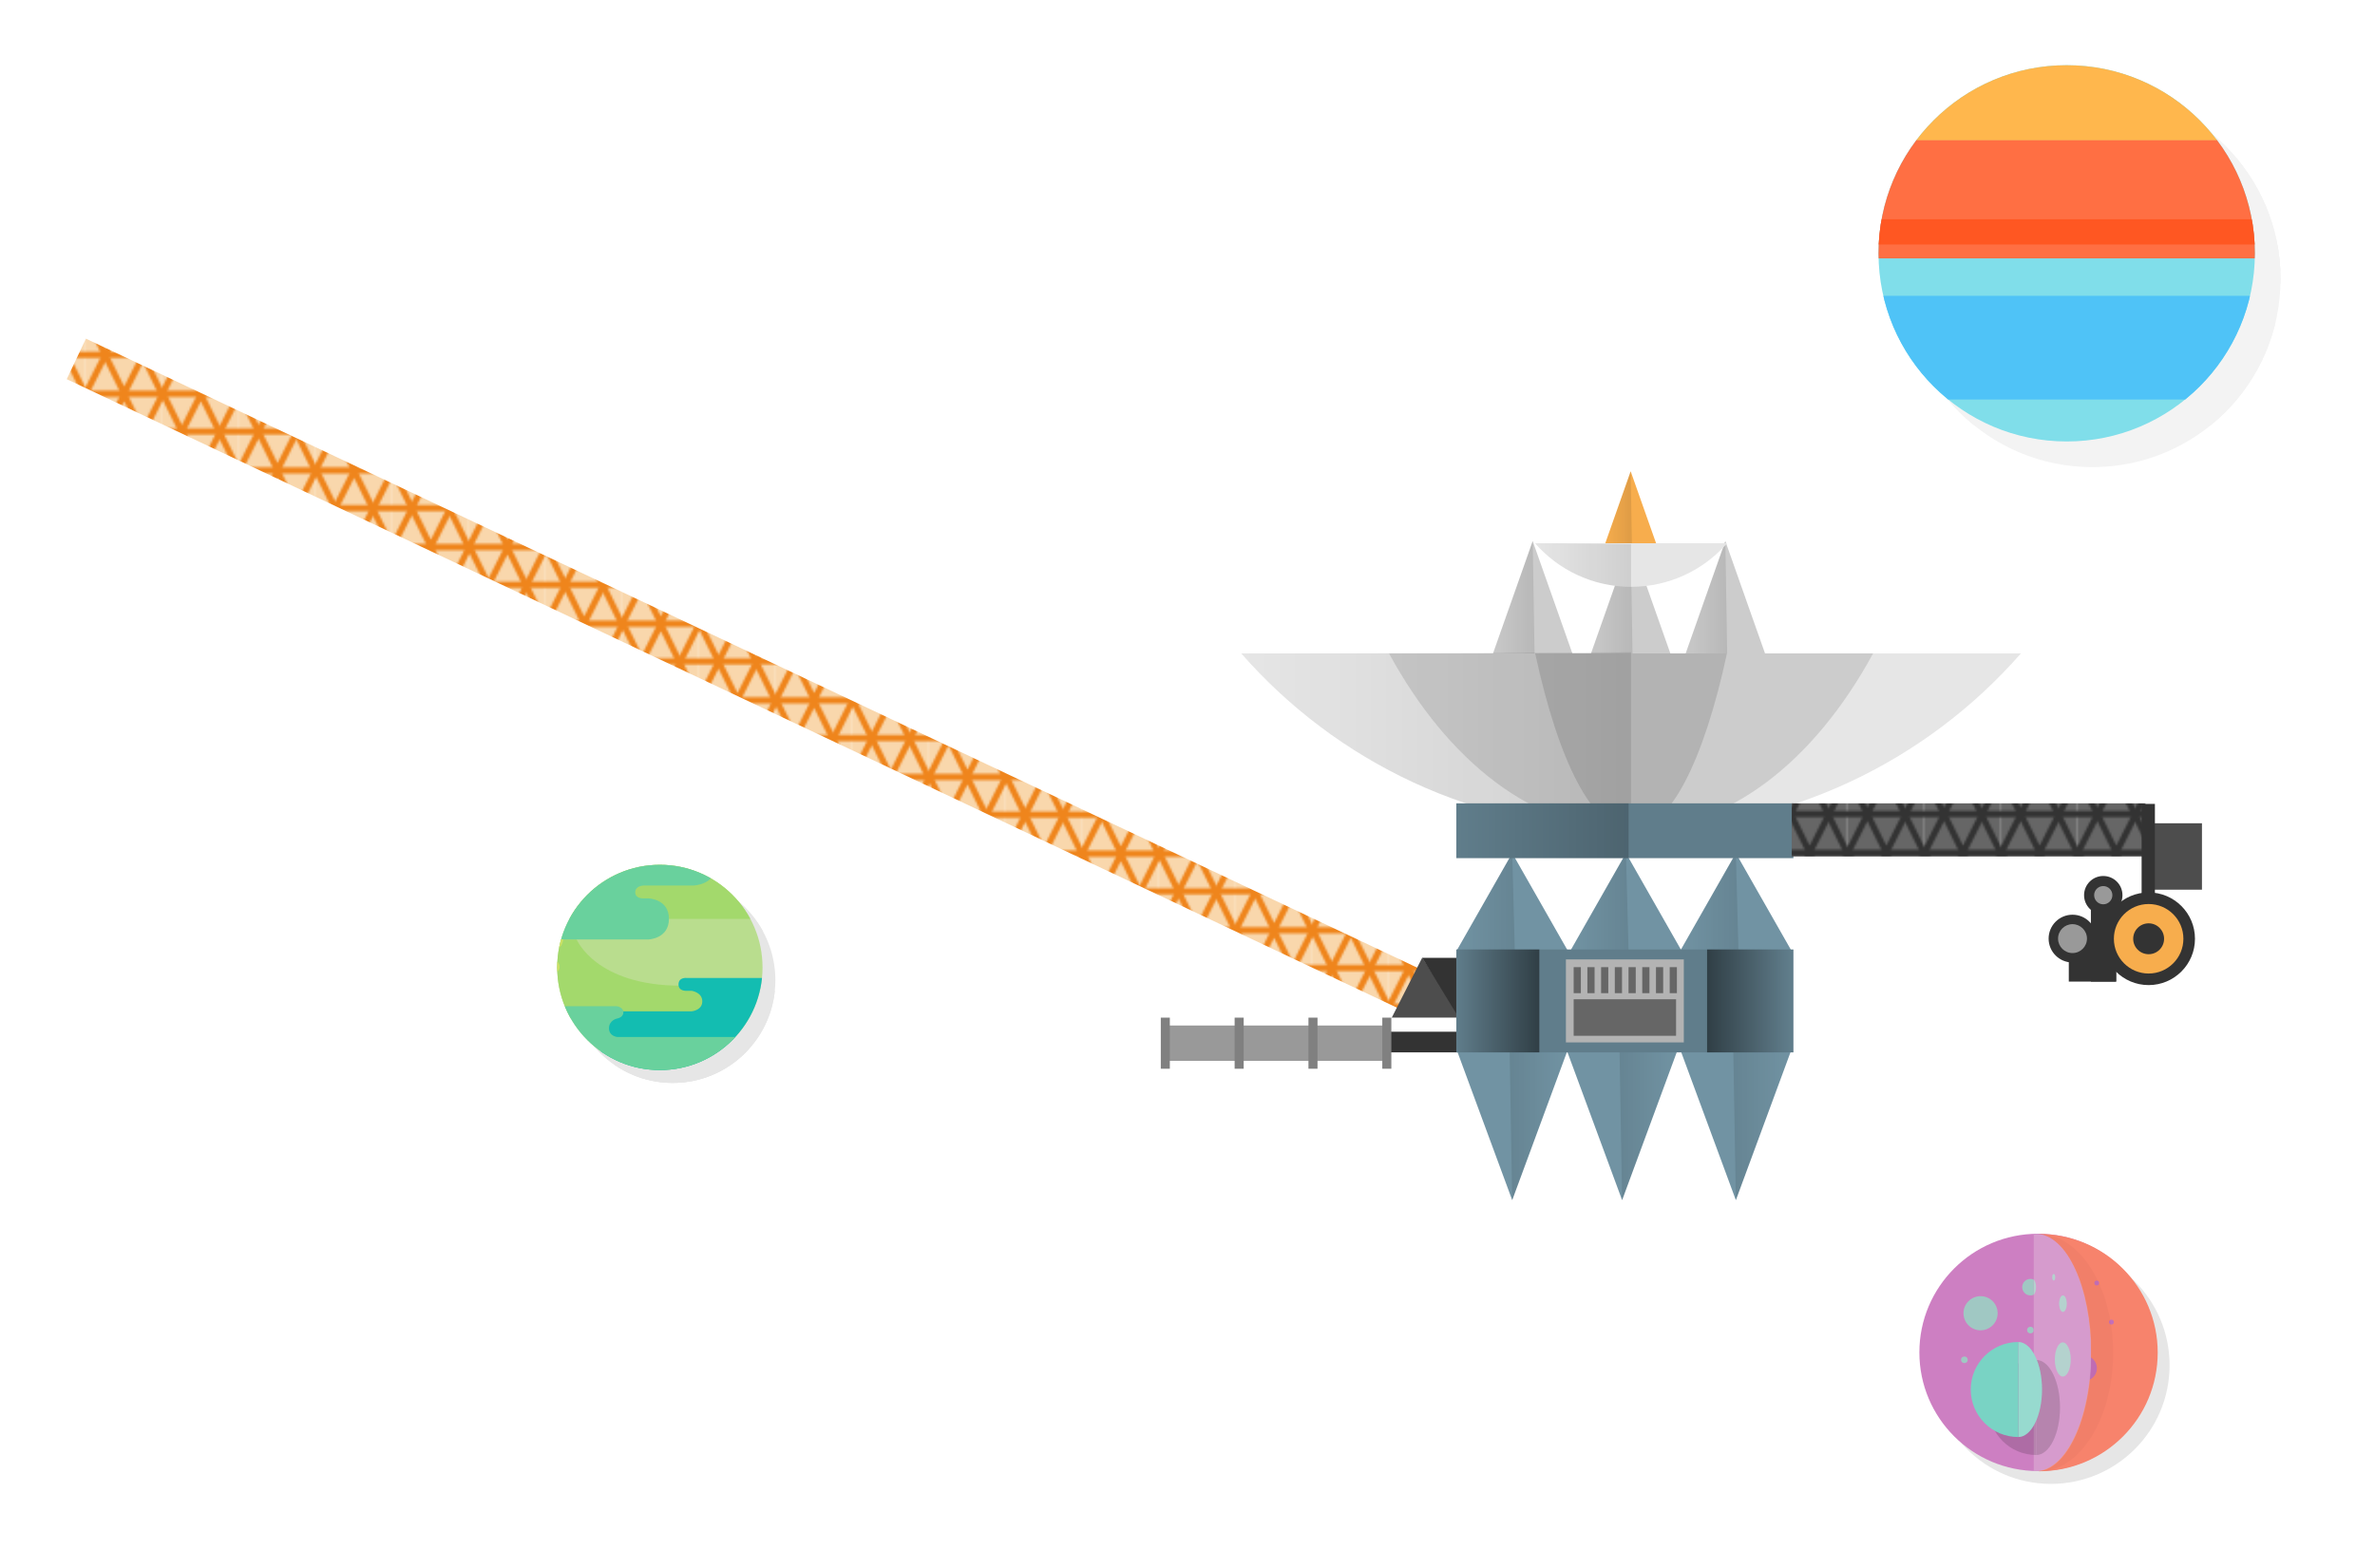 <?xml version="1.0" encoding="utf-8"?>
<!-- Generator: Adobe Illustrator 16.0.4, SVG Export Plug-In . SVG Version: 6.00 Build 0)  -->
<!DOCTYPE svg PUBLIC "-//W3C//DTD SVG 1.1//EN" "http://www.w3.org/Graphics/SVG/1.1/DTD/svg11.dtd">
<svg version="1.1" id="Layer_1" xmlns="http://www.w3.org/2000/svg" xmlns:xlink="http://www.w3.org/1999/xlink" x="0px" y="0px"
	 width="925px" height="611px" viewBox="0 0 925 611" enable-background="new 0 0 925 611" xml:space="preserve">
<pattern  width="36.829" height="36.829" patternUnits="userSpaceOnUse" id="New_Pattern_Swatch_5" viewBox="2.091 -40.101 36.829 36.829" overflow="visible">
	<g>
		<polygon fill="none" points="38.92,-3.271 2.091,-3.271 2.091,-40.101 38.92,-40.101 		"/>
		<polygon fill="#F9D7AC" points="38.92,-3.271 2.091,-3.271 2.091,-40.101 38.92,-40.101 		"/>
		<polyline fill="none" stroke="#EF851C" stroke-width="3" stroke-miterlimit="10" points="1.345,-42.091 20.506,-3.354 
			39.667,-41.262 		"/>
		<polyline fill="none" stroke="#EF851C" stroke-width="3" stroke-miterlimit="10" points="39.667,-1.115 20.506,-39.852 
			1.345,-1.944 		"/>
		<line fill="none" stroke="#EF851C" stroke-width="3" stroke-miterlimit="10" x1="1.635" y1="-21.935" x2="39.376" y2="-21.935"/>
		<line fill="none" stroke="#EF851C" stroke-width="3" stroke-miterlimit="10" x1="1.635" y1="-40.101" x2="39.376" y2="-40.101"/>
		<line fill="none" stroke="#EF851C" stroke-width="3" stroke-miterlimit="10" x1="1.635" y1="-3.188" x2="39.376" y2="-3.188"/>
	</g>
</pattern>
<pattern  width="36.829" height="36.829" patternUnits="userSpaceOnUse" id="New_Pattern_Swatch_6" viewBox="2.091 -40.101 36.829 36.829" overflow="visible">
	<g>
		<polygon fill="none" points="38.92,-3.271 2.091,-3.271 2.091,-40.101 38.92,-40.101 		"/>
		<polygon fill="#666666" points="38.92,-3.271 2.091,-3.271 2.091,-40.101 38.92,-40.101 		"/>
		<polyline fill="none" stroke="#333333" stroke-width="3" stroke-miterlimit="10" points="1.345,-42.091 20.506,-3.354 
			39.667,-41.262 		"/>
		<polyline fill="none" stroke="#333333" stroke-width="3" stroke-miterlimit="10" points="39.667,-1.115 20.506,-39.852 
			1.345,-1.944 		"/>
		<line fill="none" stroke="#333333" stroke-width="3" stroke-miterlimit="10" x1="1.635" y1="-21.935" x2="39.376" y2="-21.935"/>
		<line fill="none" stroke="#333333" stroke-width="3" stroke-miterlimit="10" x1="1.635" y1="-40.101" x2="39.376" y2="-40.101"/>
		<line fill="none" stroke="#333333" stroke-width="3" stroke-miterlimit="10" x1="1.635" y1="-3.188" x2="39.376" y2="-3.188"/>
	</g>
</pattern>
<g>
	<rect x="814.346" y="343.621" fill="#333333" width="9.833" height="38.793"/>
	<rect x="805.744" y="361.947" fill="#333333" width="18.435" height="20.467"/>
	<polygon fill="#333333" points="568.883,409.995 535.795,409.995 535.795,401.953 567.619,401.953 	"/>
	<rect x="838.848" y="320.734" fill="#4D4D4D" width="18.758" height="25.874"/>
	<pattern  id="SVGID_1_" xlink:href="#New_Pattern_Swatch_5" patternTransform="matrix(0.807 0 0 0.807 -1041.437 -1100.642)">
	</pattern>
	<polygon fill="url(#SVGID_1_)" points="552.279,377.133 544.817,392.922 26,147.723 33.459,131.935 	"/>
	<polygon fill="#4D4D4D" points="542.061,396.436 553.932,373.072 569.041,396.436 	"/>
	<polygon fill="#333333" points="567.934,396.114 553.928,373.145 568.518,373.145 	"/>
	<g>
		<polygon fill="#CCCCCC" points="578.223,263.817 596.945,210.781 615.666,263.817 		"/>
		<linearGradient id="SVGID_2_" gradientUnits="userSpaceOnUse" x1="578.223" y1="237.299" x2="597.814" y2="237.299">
			<stop  offset="0" style="stop-color:#000000;stop-opacity:0"/>
			<stop  offset="1" style="stop-color:#000000"/>
		</linearGradient>
		<polygon opacity="0.1" fill="url(#SVGID_2_)" points="578.223,263.817 596.945,210.781 597.814,263.817 		"/>
	</g>
	<g>
		<polygon fill="#CCCCCC" points="616.386,263.817 635.105,210.781 653.828,263.817 		"/>
		<linearGradient id="SVGID_3_" gradientUnits="userSpaceOnUse" x1="616.386" y1="237.299" x2="635.977" y2="237.299">
			<stop  offset="0" style="stop-color:#000000;stop-opacity:0"/>
			<stop  offset="1" style="stop-color:#000000"/>
		</linearGradient>
		<polygon opacity="0.1" fill="url(#SVGID_3_)" points="616.386,263.817 635.105,210.781 635.977,263.817 		"/>
	</g>
	<g>
		<polygon fill="#CCCCCC" points="653.252,263.817 671.973,210.781 690.697,263.817 		"/>
		<linearGradient id="SVGID_4_" gradientUnits="userSpaceOnUse" x1="653.252" y1="237.299" x2="672.846" y2="237.299">
			<stop  offset="0" style="stop-color:#000000;stop-opacity:0"/>
			<stop  offset="1" style="stop-color:#000000"/>
		</linearGradient>
		<polygon opacity="0.1" fill="url(#SVGID_4_)" points="653.252,263.817 671.973,210.781 672.846,263.817 		"/>
	</g>
	<g>
		<polygon fill="#7193A3" points="567.229,370.538 588.965,332.379 610.701,370.538 		"/>
		<linearGradient id="SVGID_5_" gradientUnits="userSpaceOnUse" x1="567.229" y1="351.459" x2="589.975" y2="351.459">
			<stop  offset="0" style="stop-color:#000000;stop-opacity:0"/>
			<stop  offset="1" style="stop-color:#000000"/>
		</linearGradient>
		<polygon opacity="0.1" fill="url(#SVGID_5_)" points="567.229,370.538 588.965,332.379 589.975,370.538 		"/>
	</g>
	<g>
		<polygon fill="#7193A3" points="611.533,370.538 633.268,332.379 655.005,370.538 		"/>
		<linearGradient id="SVGID_6_" gradientUnits="userSpaceOnUse" x1="611.533" y1="351.459" x2="634.28" y2="351.459">
			<stop  offset="0" style="stop-color:#000000;stop-opacity:0"/>
			<stop  offset="1" style="stop-color:#000000"/>
		</linearGradient>
		<polygon opacity="0.1" fill="url(#SVGID_6_)" points="611.533,370.538 633.268,332.379 634.28,370.538 		"/>
	</g>
	<g>
		<polygon fill="#7193A3" points="654.338,370.538 676.074,332.379 697.81,370.538 		"/>
		<linearGradient id="SVGID_7_" gradientUnits="userSpaceOnUse" x1="654.338" y1="351.459" x2="677.085" y2="351.459">
			<stop  offset="0" style="stop-color:#000000;stop-opacity:0"/>
			<stop  offset="1" style="stop-color:#000000"/>
		</linearGradient>
		<polygon opacity="0.1" fill="url(#SVGID_7_)" points="654.338,370.538 676.074,332.379 677.085,370.538 		"/>
	</g>
	<g>
		<polygon fill="#7193A3" points="697.81,408.701 676.074,467.558 654.338,408.701 		"/>
		
			<linearGradient id="SVGID_8_" gradientUnits="userSpaceOnUse" x1="-4583.81" y1="-3149.129" x2="-4561.065" y2="-3149.129" gradientTransform="matrix(-1 0 0 -1 -3886 -2711)">
			<stop  offset="0" style="stop-color:#000000;stop-opacity:0"/>
			<stop  offset="1" style="stop-color:#000000"/>
		</linearGradient>
		<polygon opacity="0.1" fill="url(#SVGID_8_)" points="697.81,408.701 676.074,467.558 675.064,408.701 		"/>
	</g>
	<g>
		<polygon fill="#7193A3" points="653.504,408.701 631.77,467.558 610.033,408.701 		"/>
		
			<linearGradient id="SVGID_9_" gradientUnits="userSpaceOnUse" x1="-4539.504" y1="-3149.129" x2="-4516.758" y2="-3149.129" gradientTransform="matrix(-1 0 0 -1 -3886 -2711)">
			<stop  offset="0" style="stop-color:#000000;stop-opacity:0"/>
			<stop  offset="1" style="stop-color:#000000"/>
		</linearGradient>
		<polygon opacity="0.1" fill="url(#SVGID_9_)" points="653.504,408.701 631.77,467.558 630.758,408.701 		"/>
	</g>
	<g>
		<polygon fill="#7193A3" points="610.701,408.701 588.965,467.558 567.229,408.701 		"/>
		
			<linearGradient id="SVGID_10_" gradientUnits="userSpaceOnUse" x1="-4496.701" y1="-3149.129" x2="-4473.953" y2="-3149.129" gradientTransform="matrix(-1 0 0 -1 -3886 -2711)">
			<stop  offset="0" style="stop-color:#000000;stop-opacity:0"/>
			<stop  offset="1" style="stop-color:#000000"/>
		</linearGradient>
		<polygon opacity="0.1" fill="url(#SVGID_10_)" points="610.701,408.701 588.965,467.558 587.953,408.701 		"/>
	</g>
	<g>
		<polygon fill="#F7AD4D" points="624.629,213.291 635.105,183.613 645.582,213.291 		"/>
		<linearGradient id="SVGID_11_" gradientUnits="userSpaceOnUse" x1="624.629" y1="198.452" x2="635.594" y2="198.452">
			<stop  offset="0" style="stop-color:#000000;stop-opacity:0"/>
			<stop  offset="1" style="stop-color:#000000"/>
		</linearGradient>
		<polygon opacity="0.1" fill="url(#SVGID_11_)" points="624.629,213.291 635.105,183.613 635.594,213.291 		"/>
	</g>
	<path fill="#E6E6E6" d="M483.432,254.57c36.988,42.217,91.291,68.883,151.827,68.883c60.538,0,114.841-26.666,151.827-68.883
		H483.432z"/>
	<path fill="#CCCCCC" d="M540.997,254.57c22.962,42.217,56.677,68.883,94.262,68.883c37.587,0,71.3-26.666,94.263-68.883H540.997z"
		/>
	<path fill="#B3B3B3" d="M597.916,254.57c9.1,42.217,22.453,68.883,37.343,68.883s28.247-26.666,37.345-68.883H597.916z"/>
	<linearGradient id="SVGID_12_" gradientUnits="userSpaceOnUse" x1="483.432" y1="288.784" x2="635.259" y2="288.784">
		<stop  offset="0" style="stop-color:#000000;stop-opacity:0"/>
		<stop  offset="1" style="stop-color:#000000"/>
	</linearGradient>
	<path opacity="0.1" fill="url(#SVGID_12_)" d="M483.432,254.57c36.988,42.217,91.291,68.883,151.827,68.883v-69.338L483.432,254.57
		z"/>
	<path fill="#E6E6E6" d="M597.855,211.645c9.111,10.401,22.49,16.969,37.403,16.969c14.915,0,28.293-6.567,37.405-16.969H597.855z"
		/>
	<linearGradient id="SVGID_13_" gradientUnits="userSpaceOnUse" x1="597.856" y1="220.129" x2="635.259" y2="220.129">
		<stop  offset="0" style="stop-color:#000000;stop-opacity:0"/>
		<stop  offset="1" style="stop-color:#000000"/>
	</linearGradient>
	<path opacity="0.1" fill="url(#SVGID_13_)" d="M597.855,211.645c8.686,9.915,21.246,16.349,35.318,16.928
		c0.689,0.028,1.387,0.041,2.085,0.041v-16.615L597.855,211.645z"/>
	<rect x="567.193" y="312.974" fill="#607D8B" width="131.299" height="21.346"/>
	<linearGradient id="SVGID_14_" gradientUnits="userSpaceOnUse" x1="567.193" y1="323.647" x2="634.306" y2="323.647">
		<stop  offset="0" style="stop-color:#000000;stop-opacity:0"/>
		<stop  offset="1" style="stop-color:#000000"/>
	</linearGradient>
	<rect x="567.193" y="312.974" opacity="0.2" fill="url(#SVGID_14_)" width="67.112" height="21.346"/>
	<rect x="567.193" y="369.895" fill="#607D8B" width="131.299" height="40.101"/>
	<linearGradient id="SVGID_15_" gradientUnits="userSpaceOnUse" x1="567.193" y1="389.945" x2="599.533" y2="389.945">
		<stop  offset="0" style="stop-color:#000000;stop-opacity:0"/>
		<stop  offset="1" style="stop-color:#000000"/>
	</linearGradient>
	<rect x="567.193" y="369.895" opacity="0.5" fill="url(#SVGID_15_)" width="32.34" height="40.101"/>
	<linearGradient id="SVGID_16_" gradientUnits="userSpaceOnUse" x1="664.859" y1="389.945" x2="697.198" y2="389.945">
		<stop  offset="0" style="stop-color:#000000"/>
		<stop  offset="1" style="stop-color:#000000;stop-opacity:0"/>
	</linearGradient>
	<rect x="664.859" y="369.895" opacity="0.5" fill="url(#SVGID_16_)" width="32.339" height="40.101"/>
	<rect x="609.881" y="373.771" fill="#B3B3B3" width="45.922" height="32.341"/>
	<rect x="612.9" y="389.299" fill="#666666" width="39.885" height="14.226"/>
	<g>
		<rect x="612.9" y="376.791" fill="#666666" width="2.801" height="10.133"/>
		<rect x="618.244" y="376.791" fill="#666666" width="2.801" height="10.133"/>
		<rect x="623.587" y="376.791" fill="#666666" width="2.802" height="10.133"/>
		<rect x="628.931" y="376.791" fill="#666666" width="2.803" height="10.133"/>
		<rect x="634.274" y="376.791" fill="#666666" width="2.803" height="10.133"/>
		<rect x="639.617" y="376.791" fill="#666666" width="2.804" height="10.133"/>
		<rect x="644.961" y="376.791" fill="#666666" width="2.805" height="10.133"/>
		<rect x="650.305" y="376.791" fill="#666666" width="2.805" height="10.133"/>
	</g>
	<pattern  id="SVGID_17_" xlink:href="#New_Pattern_Swatch_6" patternTransform="matrix(0.807 0 0 0.807 -1041.883 -1100.909)">
	</pattern>
	<rect x="697.846" y="312.974" fill="url(#SVGID_17_)" width="137.768" height="20.697"/>
	<rect x="834.105" y="313.188" fill="#333333" width="5.175" height="37.516"/>
	<path fill="#333333" d="M854.885,365.731c0,9.969-8.08,18.048-18.045,18.048c-9.969,0-18.053-8.079-18.053-18.048
		c0-9.966,8.084-18.05,18.053-18.05C846.805,347.682,854.885,355.766,854.885,365.731z"/>
	<circle fill="#F7AD4D" cx="836.838" cy="365.731" r="13.537"/>
	<path fill="#333333" d="M842.854,365.731c0,3.325-2.693,6.017-6.014,6.017c-3.322,0-6.018-2.691-6.018-6.017
		c0-3.319,2.695-6.015,6.018-6.015C840.16,359.717,842.854,362.412,842.854,365.731z"/>
	<path fill="#333333" d="M826.643,348.748c0,4.131-3.348,7.479-7.477,7.479c-4.13,0-7.475-3.348-7.475-7.479
		c0-4.128,3.345-7.473,7.475-7.473C823.295,341.275,826.643,344.62,826.643,348.748z"/>
	<path fill="#999999" d="M822.72,348.748c0,1.964-1.593,3.556-3.554,3.556c-1.963,0-3.553-1.592-3.553-3.556
		c0-1.961,1.59-3.551,3.553-3.551C821.127,345.197,822.72,346.787,822.72,348.748z"/>
	<circle fill="#333333" cx="807.189" cy="365.664" r="9.305"/>
	<path fill="#999999" d="M812.82,365.662c0,3.111-2.525,5.635-5.631,5.635c-3.113,0-5.629-2.523-5.629-5.635
		c0-3.109,2.516-5.623,5.629-5.623C810.295,360.039,812.82,362.553,812.82,365.662z"/>
	<g>
		<rect x="454.424" y="399.52" fill="#999999" width="86.835" height="13.783"/>
		<rect x="452.098" y="396.457" fill="#808080" width="3.523" height="19.909"/>
		<rect x="480.855" y="396.457" fill="#808080" width="3.525" height="19.909"/>
		<rect x="509.611" y="396.457" fill="#808080" width="3.525" height="19.909"/>
		<rect x="538.37" y="396.457" fill="#808080" width="3.522" height="19.909"/>
	</g>
</g>
<g>
	<g>
		<g opacity="0.1">
			<circle cx="798.77" cy="531.878" r="46.223"/>
			<circle cx="795.806" cy="506.455" r="3.216"/>
			<circle cx="821.534" cy="512.887" r="3.216"/>
			<circle cx="797.092" cy="546.336" r="3.216"/>
			<circle cx="795.805" cy="523.18" r="1.287"/>
			<circle cx="770.077" cy="534.758" r="1.286"/>
			<path d="M777.796,551.48c0-0.71-0.576-1.285-1.286-1.285s-1.286,0.575-1.286,1.285c0,0.713,0.576,1.287,1.286,1.287
				S777.796,552.193,777.796,551.48z"/>
			<circle cx="813.815" cy="502.596" r="1.287"/>
			<circle cx="776.379" cy="516.617" r="6.653"/>
			<circle cx="821.404" cy="534.628" r="6.653"/>
		</g>
		<g>
			<g>
				<circle fill="#CD7FC2" cx="793.77" cy="526.878" r="46.223"/>
				<circle fill="#A0C8C3" cx="790.806" cy="501.455" r="3.216"/>
				<circle fill="#A0C8C3" cx="816.534" cy="507.887" r="3.216"/>
				<circle fill="#A0C8C3" cx="792.092" cy="541.336" r="3.216"/>
				<circle fill="#A0C8C3" cx="790.805" cy="518.18" r="1.287"/>
				<circle fill="#A0C8C3" cx="765.077" cy="529.758" r="1.286"/>
				<path fill="#A0C8C3" d="M772.796,546.48c0-0.71-0.576-1.285-1.286-1.285s-1.286,0.575-1.286,1.285
					c0,0.713,0.576,1.287,1.286,1.287S772.796,547.193,772.796,546.48z"/>
				<circle fill="#A0C8C3" cx="808.815" cy="497.596" r="1.287"/>
				<circle fill="#A0C8C3" cx="771.379" cy="511.617" r="6.653"/>
				<circle fill="#A0C8C3" cx="816.404" cy="529.628" r="6.653"/>
			</g>
		</g>
	</g>
	<g>
		<defs>
			<rect id="SVGID_18_" x="794.146" y="480.646" width="50.633" height="92.688"/>
		</defs>
		<clipPath id="SVGID_19_">
			<use xlink:href="#SVGID_18_"  overflow="visible"/>
		</clipPath>
		<g clip-path="url(#SVGID_19_)">
			<circle fill="#F7836C" cx="794.145" cy="526.959" r="46.223"/>
			<circle fill="#C46FB8" cx="789.993" cy="493.178" r="2.378"/>
			<circle fill="#C46FB8" cx="774.77" cy="513.159" r="2.379"/>
			<circle fill="#C46FB8" cx="793.797" cy="537.896" r="2.378"/>
			<circle fill="#C46FB8" cx="807.117" cy="505.547" r="2.378"/>
			<circle fill="#C46FB8" cx="778.575" cy="498.887" r="0.952"/>
			<circle fill="#C46FB8" cx="816.632" cy="499.839" r="0.951"/>
			<circle fill="#C46FB8" cx="822.34" cy="515.061" r="0.951"/>
			<circle fill="#C46FB8" cx="765.256" cy="511.256" r="0.951"/>
			<circle fill="#C46FB8" cx="780.478" cy="545.508" r="0.951"/>
			<circle fill="#C46FB8" cx="791.798" cy="514.966" r="4.92"/>
			<circle fill="#C46FB8" cx="767.062" cy="530.188" r="4.92"/>
			<circle fill="#C46FB8" cx="811.778" cy="533.043" r="4.92"/>
		</g>
		
			<ellipse transform="matrix(1 -0.001 0.001 1 -0.569 0.859)" opacity="0.03" clip-path="url(#SVGID_19_)" fill="#231F20" cx="794.145" cy="526.959" rx="28.91" ry="46.225"/>
	</g>
	<g>
		<defs>
			<rect id="SVGID_20_" x="792.093" y="480.646" width="22.293" height="92.464"/>
		</defs>
		<clipPath id="SVGID_21_">
			<use xlink:href="#SVGID_20_"  overflow="visible"/>
		</clipPath>
		<g clip-path="url(#SVGID_21_)">
			<path fill="#CD7FC2" d="M813.954,536.056c2.357-25.021-5.17-49.413-16.812-54.482c-11.643-5.067-22.993,11.107-25.352,36.128
				c-2.357,25.02,5.169,49.413,16.812,54.479C800.245,577.25,811.595,561.075,813.954,536.056z"/>
			<ellipse fill="#A0C8C3" cx="791.493" cy="501.455" rx="1.496" ry="3.217"/>
			<ellipse fill="#A0C8C3" cx="803.466" cy="507.887" rx="1.497" ry="3.215"/>
			<ellipse fill="#A0C8C3" cx="792.092" cy="541.336" rx="1.497" ry="3.216"/>
			<ellipse fill="#A0C8C3" cx="791.494" cy="518.18" rx="0.598" ry="1.287"/>
			<ellipse fill="#A0C8C3" cx="779.521" cy="529.758" rx="0.599" ry="1.287"/>
			<path fill="#A0C8C3" d="M783.112,546.48c0-0.71-0.268-1.285-0.598-1.285s-0.6,0.575-0.6,1.285c0,0.713,0.27,1.287,0.6,1.287
				S783.112,547.193,783.112,546.48z"/>
			<ellipse fill="#A0C8C3" cx="799.874" cy="497.596" rx="0.599" ry="1.287"/>
			<ellipse fill="#A0C8C3" cx="782.454" cy="511.617" rx="3.096" ry="6.653"/>
			<ellipse fill="#A0C8C3" cx="803.405" cy="529.628" rx="3.096" ry="6.653"/>
		</g>
		<path opacity="0.25" clip-path="url(#SVGID_21_)" fill="#F1F2F2" d="M814.104,536.168c2.357-25.021-5.169-49.414-16.812-54.481
			c-11.642-5.069-22.992,11.106-25.351,36.126c-2.358,25.021,5.168,49.414,16.812,54.48
			C800.394,577.361,811.745,561.188,814.104,536.168z"/>
	</g>
	<g>
		<g opacity="0.15">
			<path d="M793.057,529.828v37.016c5.11,0,9.253-8.287,9.253-18.508C802.31,538.113,798.167,529.828,793.057,529.828z"/>
			<path opacity="0.25" d="M793.057,529.828v37.016c5.11,0,9.253-8.287,9.253-18.508
				C802.31,538.113,798.167,529.828,793.057,529.828z"/>
			<path d="M793.057,566.844v-37.016c-10.223,0-18.508,8.285-18.508,18.508C774.549,558.557,782.834,566.844,793.057,566.844z"/>
		</g>
		<g>
			<g>
				<path fill="#79D3C4" d="M786.057,522.828v37.016c5.11,0,9.253-8.287,9.253-18.508
					C795.31,531.113,791.167,522.828,786.057,522.828z"/>
				<path opacity="0.25" fill="#F1F2F2" d="M786.057,522.828v37.016c5.11,0,9.253-8.287,9.253-18.508
					C795.31,531.113,791.167,522.828,786.057,522.828z"/>
				<path fill="#79D3C4" d="M786.057,559.844v-37.016c-10.223,0-18.508,8.285-18.508,18.508
					C767.549,551.557,775.834,559.844,786.057,559.844z"/>
			</g>
		</g>
	</g>
</g>
<g>
	<g opacity="0.1">
		<g>
			<defs>
				<circle id="SVGID_22_" cx="262" cy="381.897" r="39.984"/>
			</defs>
			<clipPath id="SVGID_23_">
				<use xlink:href="#SVGID_22_"  overflow="visible"/>
			</clipPath>
		</g>
		<g>
			<defs>
				<circle id="SVGID_24_" cx="262" cy="381.897" r="39.984"/>
			</defs>
			<clipPath id="SVGID_25_">
				<use xlink:href="#SVGID_24_"  overflow="visible"/>
			</clipPath>
			<rect x="195" y="341" clip-path="url(#SVGID_25_)" width="176" height="98"/>
			<path clip-path="url(#SVGID_25_)" d="M299,341v14h40.549c0,0,7.992,0.272,7.992,7.531c0,7.26,8.945,7.469,8.945,7.469H371v-29
				H299z"/>
			<path clip-path="url(#SVGID_25_)" d="M265.513,363h65.347c0,0,7.408-0.029,7.408-6.607c0-6.574-7.562-6.393-7.562-6.393h-17.363
				c0,0-9.889,0-9.889-9H195v22H265.513z"/>
			<path clip-path="url(#SVGID_25_)" d="M195,371h34.59c0,0,7.412,18,40.519,18H282v13h-87V371z"/>
			<path clip-path="url(#SVGID_25_)" d="M371,439H239v-40h35.341c0,0,4.179-0.323,4.179-3.888c0-3.565-4.175-4.112-4.175-4.112
				h-1.782c0,0-3.298,0.324-3.298-2.448c0-2.963,3.234-2.552,3.234-2.552H371V439z"/>
			<path clip-path="url(#SVGID_25_)" d="M195,439v-42h50.178c0,0,2.615,0.331,2.615,2.384s-2.5,2.431-2.5,2.431
				s-3.102,0.643-3.102,3.787s3.275,3.398,3.275,3.398h57.338c0,0,16.027-0.358,27.953,9.737
				C341.48,427.816,354,431.854,371,431.854V439H195z"/>
			<path clip-path="url(#SVGID_25_)" d="M299,409h3.805c0,0,16.027-0.358,27.953,9.737C341.48,427.816,354,431.854,371,431.854V439
				h-72V409z"/>
			<path clip-path="url(#SVGID_25_)" d="M371,402h-39.867c0,0-3.558,0.646-3.558-2.228c0-2.874,3.577-2.772,3.577-2.772h3.88
				c0,0,4.893,0.02,4.893-3.556c0-3.574-5.233-3.444-5.233-3.444H319.91c0,0-6.566,0.025-6.566-5.72s5.873-6.28,5.873-6.28h4.867
				c0,0,2.595,0.346,2.595-1.831c0-1.951-2.595-1.815-2.595-1.815s-4.616-0.182-4.616-4.136c0-3.953,4.966-4.218,4.966-4.218H371
				V402z"/>
			<path clip-path="url(#SVGID_25_)" d="M195,371h62.578c0,0,7.956-0.261,7.956-8.038c0-7.776-7.976-7.962-7.976-7.962h-2.035
				c0,0-3.121,0.129-3.121-2.36s3.078-2.64,3.078-2.64h19.34c0,0,9.341,0,9.341-9H195V371z"/>
			<path clip-path="url(#SVGID_25_)" d="M195.723,393.921h21.837c0,0,2.473,0,2.473-2.375c0-2.374-2.473-2.474-2.473-2.474h-2.259
				c0,0-2.275,0-2.275-2.274c0-2.276,2.375-2.374,2.375-2.374h4.278c0,0,3.265-0.1,3.265-2.771c0-2.67-3.166-2.868-3.166-2.868
				h-3.463c0,0-1.979,0-1.979-1.881c0-1.88,2.078-1.978,2.078-1.978h3.858c4.056,0,4.056-4.006,4.056-4.006h-28.605V393.921z"/>
			<path clip-path="url(#SVGID_25_)" d="M340.587,403.077c0-6.382,6.034-6.431,6.034-6.431h18.043c0,0,3.61,0.099,3.61-2.869
				c0-2.969-3.61-3.067-3.61-3.067h-14.76c0,0-5.938-0.099-5.938-5.441c0-5.342,6.036-5.44,6.036-5.44h13.339
				c0,7.084,6.925,7.114,6.925,7.114h0.62v-6.702h-5.36l-0.792-1.828h2.407c0,0,1.78,0,1.78-1.484c0-1.719-1.78-1.683-1.78-1.683
				h-5.275c0,0-1.633,0.1-1.633-1.385c0-1.483,1.73-1.483,1.73-1.483h17.823l-4.362,30.7H340.587z"/>
		</g>
		<g>
			<defs>
				<circle id="SVGID_26_" cx="262" cy="381.897" r="39.984"/>
			</defs>
			<clipPath id="SVGID_27_">
				<use xlink:href="#SVGID_26_"  overflow="visible"/>
			</clipPath>
		</g>
	</g>
	<g>
		<g>
			<defs>
				<circle id="SVGID_28_" cx="257" cy="376.897" r="39.984"/>
			</defs>
			<clipPath id="SVGID_29_">
				<use xlink:href="#SVGID_28_"  overflow="visible"/>
			</clipPath>
		</g>
		<g>
			<defs>
				<circle id="SVGID_30_" cx="257" cy="376.897" r="39.984"/>
			</defs>
			<clipPath id="SVGID_31_">
				<use xlink:href="#SVGID_30_"  overflow="visible"/>
			</clipPath>
			<g clip-path="url(#SVGID_31_)">
				<rect x="190" y="336" fill="#B9DD8E" width="176" height="98"/>
				<path fill="#46C786" d="M294,336v14h40.549c0,0,7.992,0.272,7.992,7.531c0,7.26,8.945,7.469,8.945,7.469H366v-29H294z"/>
				<path fill="#A3D96C" d="M260.513,358h65.347c0,0,7.408-0.029,7.408-6.607c0-6.574-7.562-6.393-7.562-6.393h-17.363
					c0,0-9.889,0-9.889-9H190v22H260.513z"/>
				<path fill="#A3D96C" d="M190,366h34.59c0,0,7.412,18,40.519,18H277v13h-87V366z"/>
				<path fill="#13BDB1" d="M366,434H234v-40h35.341c0,0,4.179-0.323,4.179-3.888c0-3.565-4.175-4.112-4.175-4.112h-1.782
					c0,0-3.298,0.324-3.298-2.448c0-2.963,3.234-2.552,3.234-2.552H366V434z"/>
				<path fill="#69D19D" d="M190,434v-42h50.178c0,0,2.615,0.331,2.615,2.384s-2.5,2.431-2.5,2.431s-3.102,0.643-3.102,3.787
					s3.275,3.398,3.275,3.398h57.338c0,0,16.027-0.358,27.953,9.737C336.48,422.816,349,426.854,366,426.854V434H190z"/>
				<path fill="#69D19D" d="M294,404h3.805c0,0,16.027-0.358,27.953,9.737C336.48,422.816,349,426.854,366,426.854V434h-72V404z"/>
				<path fill="#69D19D" d="M366,397h-39.867c0,0-3.558,0.646-3.558-2.228c0-2.874,3.577-2.772,3.577-2.772h3.88
					c0,0,4.893,0.02,4.893-3.556c0-3.574-5.233-3.444-5.233-3.444H314.91c0,0-6.566,0.025-6.566-5.72s5.873-6.28,5.873-6.28h4.867
					c0,0,2.595,0.346,2.595-1.831c0-1.951-2.595-1.815-2.595-1.815s-4.616-0.182-4.616-4.136c0-3.953,4.966-4.218,4.966-4.218H366
					V397z"/>
				<path fill="#69D19D" d="M190,366h62.578c0,0,7.956-0.261,7.956-8.038c0-7.776-7.976-7.962-7.976-7.962h-2.035
					c0,0-3.121,0.129-3.121-2.36s3.078-2.64,3.078-2.64h19.34c0,0,9.341,0,9.341-9H190V366z"/>
				<path fill="#CCE065" d="M190.723,388.921h21.837c0,0,2.473,0,2.473-2.375c0-2.374-2.473-2.474-2.473-2.474h-2.259
					c0,0-2.275,0-2.275-2.274c0-2.276,2.375-2.374,2.375-2.374h4.278c0,0,3.265-0.1,3.265-2.771c0-2.67-3.166-2.868-3.166-2.868
					h-3.463c0,0-1.979,0-1.979-1.881c0-1.88,2.078-1.978,2.078-1.978h3.858c4.056,0,4.056-4.006,4.056-4.006h-28.605V388.921z"/>
				<path fill="#BDE695" d="M335.587,398.077c0-6.382,6.034-6.431,6.034-6.431h18.043c0,0,3.61,0.099,3.61-2.869
					c0-2.969-3.61-3.067-3.61-3.067h-14.76c0,0-5.938-0.099-5.938-5.441c0-5.342,6.036-5.44,6.036-5.44h13.339
					c0,7.084,6.925,7.114,6.925,7.114h0.62v-6.702h-5.36l-0.792-1.828h2.407c0,0,1.78,0,1.78-1.484c0-1.719-1.78-1.683-1.78-1.683
					h-5.275c0,0-1.633,0.1-1.633-1.385c0-1.483,1.73-1.483,1.73-1.483h17.823l-4.362,30.7H335.587z"/>
			</g>
		</g>
		<g>
			<defs>
				<circle id="SVGID_32_" cx="257" cy="376.897" r="39.984"/>
			</defs>
			<clipPath id="SVGID_33_">
				<use xlink:href="#SVGID_32_"  overflow="visible"/>
			</clipPath>
		</g>
	</g>
</g>
<g>
	<g opacity="0.05">
		<g>
			<defs>
				<path id="SVGID_34_" d="M741.629,108.698c0,40.478,32.814,73.291,73.293,73.291c40.477,0,73.291-32.813,73.291-73.291
					c0-40.479-32.814-73.293-73.291-73.293C774.443,35.405,741.629,68.22,741.629,108.698"/>
			</defs>
			<clipPath id="SVGID_35_">
				<use xlink:href="#SVGID_34_"  overflow="visible"/>
			</clipPath>
		</g>
		<g>
			<defs>
				<path id="SVGID_36_" d="M741.629,108.698c0,40.478,32.814,73.291,73.293,73.291c40.477,0,73.291-32.813,73.291-73.291
					c0-40.479-32.814-73.293-73.291-73.293C774.443,35.405,741.629,68.22,741.629,108.698"/>
			</defs>
			<clipPath id="SVGID_37_">
				<use xlink:href="#SVGID_36_"  overflow="visible"/>
			</clipPath>
			<rect x="738.324" y="33.784" clip-path="url(#SVGID_37_)" width="150.949" height="150.948"/>
			<rect x="729.347" y="29.768" clip-path="url(#SVGID_37_)" width="169.465" height="34.979"/>
			<rect x="738.324" y="64.646" clip-path="url(#SVGID_37_)" width="150.949" height="46.015"/>
			<rect x="738.324" y="125.252" clip-path="url(#SVGID_37_)" width="150.949" height="40.401"/>
			<rect x="738.324" y="95.429" clip-path="url(#SVGID_37_)" width="150.949" height="9.839"/>
		</g>
		<g>
			<defs>
				<path id="SVGID_38_" d="M741.629,108.698c0,40.478,32.814,73.291,73.293,73.291c40.477,0,73.291-32.813,73.291-73.291
					c0-40.479-32.814-73.293-73.291-73.293C774.443,35.405,741.629,68.22,741.629,108.698"/>
			</defs>
			<clipPath id="SVGID_39_">
				<use xlink:href="#SVGID_38_"  overflow="visible"/>
			</clipPath>
		</g>
	</g>
	<g>
		<g>
			<defs>
				<path id="SVGID_40_" d="M731.629,98.698c0,40.478,32.814,73.291,73.293,73.291c40.477,0,73.291-32.813,73.291-73.291
					c0-40.479-32.814-73.293-73.291-73.293C764.443,25.405,731.629,58.22,731.629,98.698"/>
			</defs>
			<clipPath id="SVGID_41_">
				<use xlink:href="#SVGID_40_"  overflow="visible"/>
			</clipPath>
		</g>
		<g>
			<defs>
				<path id="SVGID_42_" d="M731.629,98.698c0,40.478,32.814,73.291,73.293,73.291c40.477,0,73.291-32.813,73.291-73.291
					c0-40.479-32.814-73.293-73.291-73.293C764.443,25.405,731.629,58.22,731.629,98.698"/>
			</defs>
			<clipPath id="SVGID_43_">
				<use xlink:href="#SVGID_42_"  overflow="visible"/>
			</clipPath>
			<rect x="728.324" y="23.784" clip-path="url(#SVGID_43_)" fill="#80DEEA" width="150.949" height="150.948"/>
			<rect x="719.347" y="19.768" clip-path="url(#SVGID_43_)" fill="#FFB74D" width="169.465" height="34.979"/>
			<rect x="728.324" y="54.646" clip-path="url(#SVGID_43_)" fill="#FF6F43" width="150.949" height="46.015"/>
			<rect x="728.324" y="115.252" clip-path="url(#SVGID_43_)" fill="#4FC3F7" width="150.949" height="40.401"/>
			<rect x="728.324" y="85.429" clip-path="url(#SVGID_43_)" fill="#FF5722" width="150.949" height="9.839"/>
		</g>
		<g>
			<defs>
				<path id="SVGID_44_" d="M731.629,98.698c0,40.478,32.814,73.291,73.293,73.291c40.477,0,73.291-32.813,73.291-73.291
					c0-40.479-32.814-73.293-73.291-73.293C764.443,25.405,731.629,58.22,731.629,98.698"/>
			</defs>
			<clipPath id="SVGID_45_">
				<use xlink:href="#SVGID_44_"  overflow="visible"/>
			</clipPath>
		</g>
	</g>
</g>
</svg>
